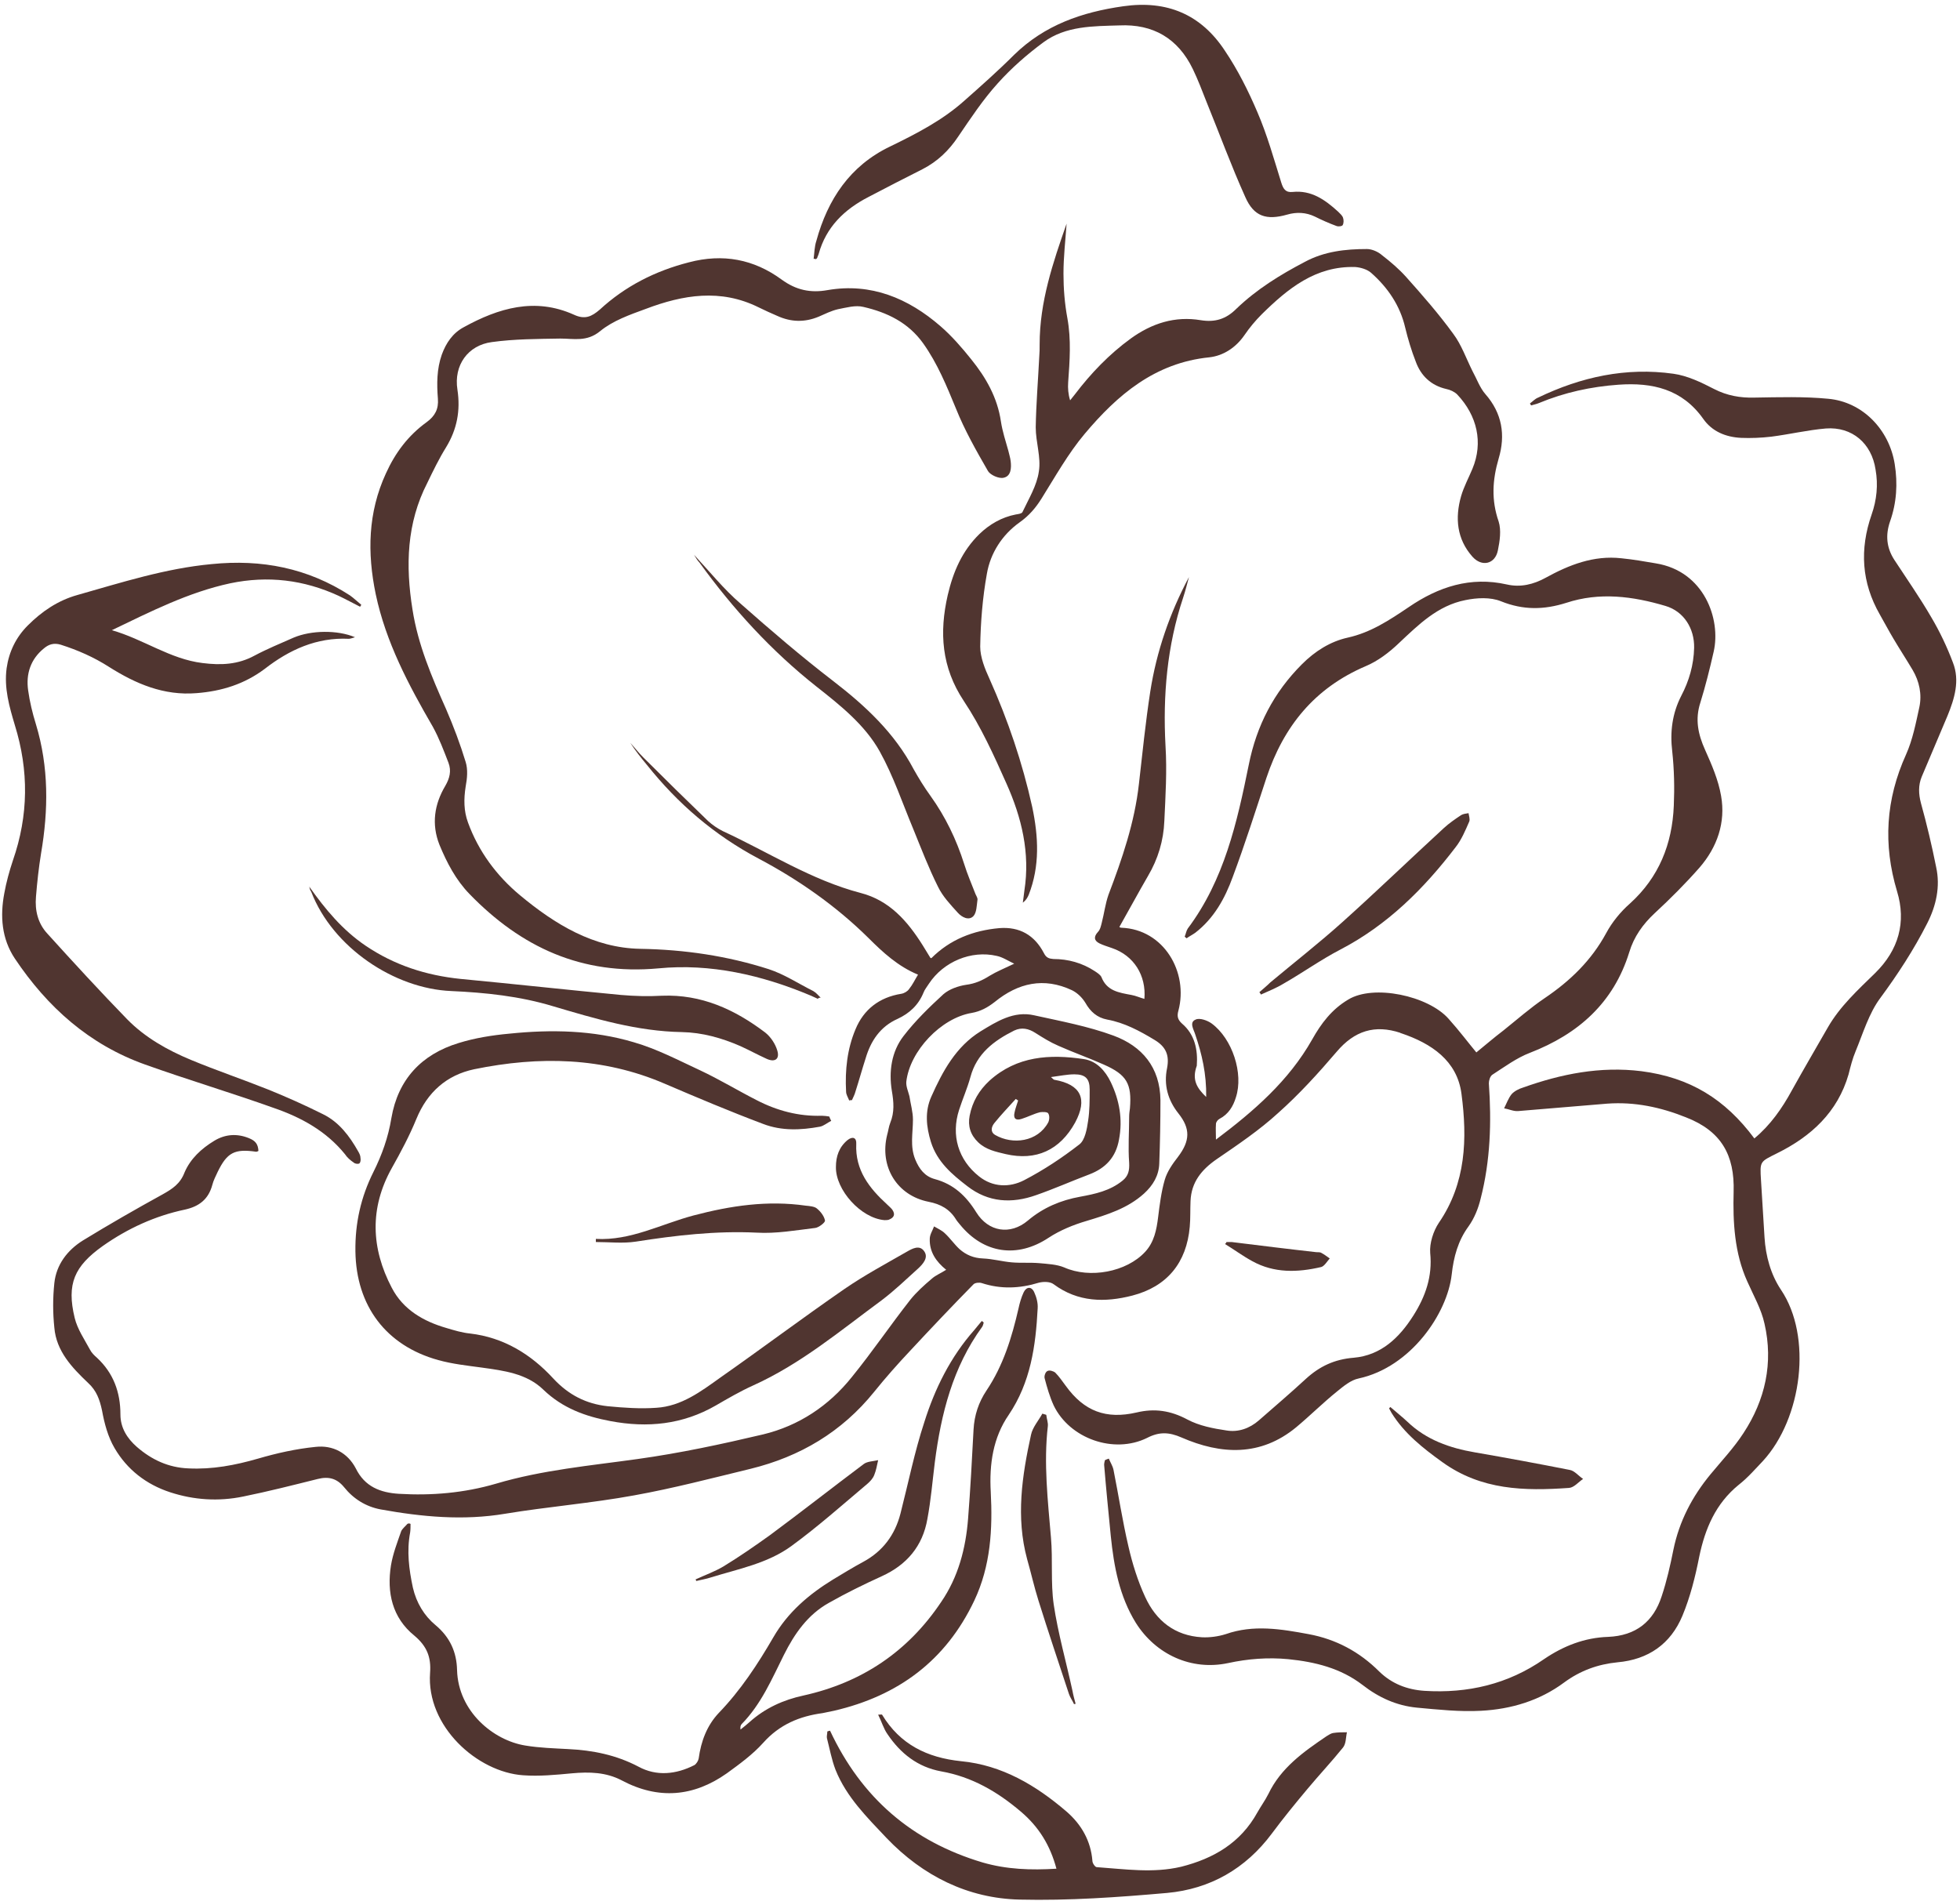 <?xml version="1.0" encoding="UTF-8" standalone="no"?><svg xmlns="http://www.w3.org/2000/svg" xmlns:xlink="http://www.w3.org/1999/xlink" fill="#503530" height="486.2" preserveAspectRatio="xMidYMid meet" version="1" viewBox="-0.6 -1.3 501.3 486.2" width="501.3" zoomAndPan="magnify"><g id="change1_1"><path d="M307.9,279.3c0.1-5.9-1.1-11-2.8-16c-0.4-1.3-1.6-3.1,0.1-3.8c1-0.5,3,0.2,4.1,1c5.3,3.9,8.2,12.8,6.2,18.9 c-0.7,2.3-1.9,4.3-4.2,5.5c-0.4,0.2-0.9,0.8-0.9,1.3c-0.1,1.3,0,2.5,0,4c9.7-7.3,18.6-15,24.6-25.6c2.3-4.1,5-7.7,9.2-10.2 c6.5-4,20.5-1,25.7,4.9c2.7,3,5.1,6.2,7.1,8.6c2.1-1.7,4.4-3.7,6.9-5.6c3.5-2.8,6.9-5.8,10.6-8.3c6.5-4.4,11.9-9.6,15.7-16.6 c1.5-2.8,3.7-5.5,6.1-7.6c7.4-6.7,10.8-15.2,11.2-25c0.2-4.6,0.1-9.3-0.4-13.9c-0.6-5,0-9.7,2.3-14.2c2-3.8,3.2-7.9,3.3-12.3 c0.1-4.9-2.6-9.3-7.3-10.7c-8.4-2.5-16.9-3.6-25.4-0.8c-5.7,1.8-11,1.9-16.7-0.4c-2.7-1.1-6.2-0.9-9.1-0.3c-7.1,1.4-12,6.3-17,11 c-2.5,2.4-5.4,4.6-8.5,5.9c-13.1,5.6-21,15.4-25.4,28.6c-2.8,8.5-5.5,17-8.6,25.3c-2,5.5-4.8,10.6-9.6,14.3 c-0.7,0.5-1.5,0.9-2.2,1.4c-0.2-0.1-0.3-0.3-0.5-0.4c0.3-0.7,0.4-1.5,0.8-2.1c9.3-12.4,12.6-27.1,15.6-41.9c2-10,6.4-18.5,13.6-25.7 c3.3-3.3,7.2-5.8,11.7-6.8c5.9-1.3,10.7-4.5,15.6-7.8c7.6-5.2,15.8-7.9,25.1-5.8c3.5,0.8,6.8,0,9.9-1.7c6-3.3,12.3-5.8,19.4-5 c3,0.3,5.9,0.8,8.8,1.3c12.4,2,16.7,14.3,14.8,22.6c-1,4.4-2.1,8.8-3.4,13c-1.4,4.3-0.6,8.1,1.2,12.1c1.7,3.8,3.4,7.7,4.1,11.8 c1.2,6.8-1,13.1-5.5,18.3c-3.6,4.1-7.5,8-11.5,11.7c-3,2.8-5.3,6-6.5,10c-4,12.9-13,20.9-25.4,25.7c-3.4,1.3-6.5,3.6-9.6,5.6 c-0.6,0.4-0.9,1.5-0.9,2.2c0.7,9.9,0.4,19.8-2.1,29.5c-0.6,2.5-1.6,5-3.1,7.1c-2.7,3.7-3.8,7.8-4.3,12.3 c-1.1,9.9-10.4,23.7-23.8,26.6c-2,0.4-3.9,2-5.5,3.3c-3.6,2.9-6.9,6.2-10.5,9.2c-9.1,7.5-19.2,7-29.3,2.6c-3.2-1.4-5.7-1.5-8.8,0.1 c-8.5,4.2-19.8,0.2-23.9-8.3c-1-2.2-1.7-4.6-2.3-6.9c-0.2-0.6,0.2-1.7,0.7-1.9c0.5-0.3,1.5,0,2,0.4c1,1,1.8,2.2,2.7,3.4 c4.7,6.5,10.3,8.6,18.1,6.8c4.6-1.1,8.7-0.5,13,1.8c3,1.6,6.6,2.3,10,2.8c3,0.5,5.9-0.5,8.3-2.6c4-3.5,8.1-7,12-10.6 c3.5-3.2,7.3-5,12.2-5.4c7-0.6,11.7-5.1,15.3-10.8c3.1-4.9,4.9-10,4.3-16c-0.2-2.5,0.8-5.6,2.2-7.7c7-10.2,7.3-21.6,5.8-33 c-1.1-8.5-7.7-12.9-15.4-15.5c-0.1,0-0.2,0-0.2-0.1c-6.6-2.2-11.8-0.5-16.3,4.8c-4.7,5.5-9.6,10.9-15,15.7 c-4.8,4.4-10.3,8.1-15.7,11.8c-3.9,2.7-6.5,5.9-6.7,10.7c-0.1,2.2,0,4.4-0.2,6.6c-0.8,9.2-5.8,15.3-14.7,17.6 c-7,1.8-13.9,1.7-20.1-2.9c-0.9-0.7-2.6-0.7-3.8-0.4c-4.9,1.5-9.7,1.7-14.6,0.1c-0.6-0.2-1.7-0.1-2.1,0.3 c-5.5,5.6-10.9,11.3-16.2,17c-3.2,3.4-6.3,6.9-9.2,10.5c-8.3,10.3-19,16.6-31.6,19.7c-9.9,2.4-19.8,5-29.8,6.8 c-10.9,2-22.1,2.9-33,4.7c-10.7,1.8-21.3,0.8-31.8-1.1c-3.8-0.7-7-2.7-9.4-5.7c-1.8-2.2-3.9-2.8-6.7-2.1c-6.4,1.6-12.7,3.2-19.1,4.5 c-6.3,1.3-12.6,0.9-18.7-1.1c-6.1-2-11-5.8-14.2-11.3c-1.7-2.9-2.6-6.3-3.2-9.6c-0.6-2.8-1.4-5.1-3.6-7.1c-4.1-3.9-8.1-8.1-8.6-14.1 c-0.4-3.8-0.4-7.6,0-11.4c0.5-4.7,3.3-8.4,7.3-10.9c6.7-4.1,13.5-8,20.4-11.8c2.5-1.4,4.5-2.7,5.6-5.6c1.5-3.5,4.3-6.1,7.6-8.1 c2.8-1.7,5.8-1.9,8.8-0.7c1.8,0.7,2.4,1.6,2.5,3.3c-0.2,0.1-0.4,0.2-0.6,0.2c-5.5-0.8-7.4,0.2-9.8,5.1c-0.5,1.1-1.1,2.2-1.4,3.4 c-1,3.7-3.4,5.5-7,6.3c-7.6,1.6-14.6,4.8-21,9.3c-7.3,5.2-9.3,9.7-7.2,18.4c0.7,2.9,2.5,5.5,3.9,8.1c0.4,0.8,1.1,1.5,1.8,2.1 c4.2,3.9,6,8.8,6,14.5c0,3.4,1.7,6.1,4.2,8.3c3.8,3.3,8.1,5.3,13.2,5.5c6.1,0.3,11.9-0.8,17.8-2.5c4.8-1.4,9.7-2.5,14.7-3 c4.4-0.5,8.2,1.5,10.3,5.5c2.3,4.7,6.3,6.2,11,6.5c8.4,0.5,16.7-0.2,24.9-2.6c11.8-3.5,24.1-4.6,36.2-6.3 c10.8-1.5,21.5-3.8,32.1-6.3c9.1-2.2,16.8-7.3,22.7-14.7c5.2-6.4,9.8-13.2,14.9-19.7c1.6-2,3.5-3.7,5.5-5.4c1-0.9,2.3-1.4,3.7-2.3 c-2.6-2.1-4.3-4.6-4.2-7.9c0-1.1,0.7-2.1,1.1-3.2c1,0.6,2,1,2.8,1.8c1.3,1.2,2.4,2.8,3.7,4c1.7,1.5,3.6,2.3,6,2.4 c2.5,0.1,5,0.8,7.4,1c2.3,0.2,4.7,0,7,0.2c2.1,0.2,4.5,0.3,6.4,1.1c6.5,2.9,15.9,1.2,20.7-4c2.3-2.5,2.9-5.6,3.3-8.8 c0.4-3.2,0.8-6.5,1.7-9.6c0.6-2.1,2-4.1,3.4-5.9c3.1-4.1,3.2-7.2,0.1-11.1c-2.7-3.4-3.8-7.3-2.9-11.6c0.6-3.2-0.2-5.4-3.2-7.2 c-3.8-2.3-7.7-4.4-12.1-5.2c-2.6-0.5-4.3-2-5.6-4.3c-0.8-1.3-2-2.5-3.4-3.2c-7.2-3.4-13.8-1.9-19.8,3c-1.8,1.4-3.6,2.4-5.9,2.8 c-7.8,1.3-15.8,9.7-16.7,17.6c-0.1,1.2,0.5,2.5,0.8,3.7c0.3,2,0.9,4,0.9,6c0,3.4-0.8,6.8,0.6,10.2c1,2.4,2.4,4.3,5,5 c4.8,1.3,8,4.3,10.6,8.5c3.1,5,8.7,5.9,13.2,2.1c3.9-3.3,8.4-5.2,13.4-6.1c3.8-0.7,7.6-1.5,10.8-4.1c1.5-1.2,1.8-2.6,1.7-4.6 c-0.3-3.9,0-7.9,0-11.8c0-0.7,0.1-1.4,0.2-2.1c0.5-6.3-0.8-8.6-6.7-11.2c-3.8-1.7-7.8-3.1-11.6-4.8c-2.1-0.9-4-2.1-5.9-3.3 c-1.7-1.1-3.5-1.5-5.4-0.6c-5.2,2.6-9.6,5.9-11.2,11.9c-0.8,2.9-2,5.6-2.9,8.4c-2.1,6.5-0.2,12.8,5.1,17c3.5,2.8,7.8,2.9,11.5,1 c5-2.6,9.7-5.7,14.2-9.2c1.4-1.1,1.9-3.9,2.2-6c0.4-2.6,0.4-5.3,0.4-8c0-2.8-1.1-3.9-3.9-3.9c-1.8,0-3.7,0.4-6,0.7 c0.7,0.6,0.7,0.7,0.9,0.7c6.8,1.2,8.5,4.9,5.3,10.9c-3.9,7.1-10,9.9-17.8,8.1c-2.5-0.6-5-1.1-7-3c-2-1.9-2.7-4.2-2.2-6.8 c0.7-3.6,2.4-6.5,5.1-9c7-6.3,15.4-6.8,24.1-5.5c3.3,0.5,5.5,3,6.9,5.9c2.2,4.6,3.1,9.5,2.1,14.7c-0.8,4.5-3.4,7.3-7.6,8.9 c-4.5,1.7-9,3.7-13.6,5.3c-6.2,2.2-12.2,1.9-17.6-2.3c-3.9-3-7.7-6.2-9.3-11.3c-1.2-3.9-1.6-7.8,0.1-11.6 c2.9-6.5,6.3-12.8,12.6-16.7c4.1-2.5,8.5-5.3,13.7-4.1c6.8,1.5,13.8,2.8,20.3,5.2c7.3,2.7,11.9,8.1,12,16.5c0,5.4-0.1,10.8-0.3,16.2 c-0.1,3.1-1.6,5.6-3.9,7.7c-4.2,3.8-9.4,5.4-14.7,7c-3.4,1-6.8,2.4-9.7,4.3c-8,5.3-16.6,4.1-22.7-3.4c-0.3-0.4-0.7-0.8-1-1.3 c-1.6-2.6-3.9-3.9-7-4.5c-8.1-1.6-12.6-9-10.6-17.1c0.3-1,0.4-2.1,0.8-3.1c1.1-2.7,0.9-5.3,0.4-8.2c-0.8-4.9-0.1-10,3-14 c3-3.9,6.6-7.4,10.2-10.7c1.5-1.3,3.8-2.1,5.8-2.4c2.3-0.3,4.1-1.1,6-2.3c1.8-1.1,3.8-1.9,6.3-3.1c-1.7-0.8-3-1.7-4.5-2 c-6.5-1.5-13.6,1.5-17.3,7.1c-0.5,0.8-1.1,1.5-1.4,2.3c-1.3,3.2-3.6,5.3-6.6,6.7c-4.5,2-6.9,5.7-8.2,10.1c-0.9,2.8-1.7,5.7-2.6,8.5 c-0.2,0.8-0.6,1.5-0.9,2.2c-0.2,0-0.5,0-0.7,0.1c-0.3-0.8-0.8-1.5-0.8-2.3c-0.3-5.5,0.3-10.9,2.4-15.9c2.1-5.1,6.1-8.2,11.7-9.1 c0.7-0.1,1.6-0.6,2-1.2c0.9-1.1,1.5-2.4,2.3-3.7c-5.1-2.1-9-5.7-12.7-9.4c-8.3-8.2-17.9-14.9-28.1-20.3c-11.3-6-20.6-14-28.5-23.9 c-1.5-1.8-3-3.7-4.3-5.7c1.1,1.2,2.1,2.5,3.3,3.7c5.5,5.5,11,10.9,16.6,16.3c1.1,1,2.4,1.9,3.8,2.6c11.7,5.4,22.6,12.5,35.2,15.8 c7.4,1.9,12,7.2,15.9,13.4c0.6,1,1.3,2.1,1.9,3.1c0,0.1,0.1,0.1,0.3,0.2c4.8-4.8,10.7-7.1,17.4-7.7c5.2-0.4,9,1.8,11.4,6.4 c0.6,1.2,1.3,1.4,2.4,1.5c3.8,0,7.4,1,10.6,3.1c0.6,0.4,1.4,0.9,1.7,1.5c1.4,3.6,4.5,4,7.7,4.6c1.1,0.2,2.2,0.7,3.3,1 c0.5-6-2.7-11.1-8.3-13c-1.1-0.4-2.2-0.7-3.2-1.2c-1.4-0.7-1.5-1.7-0.4-2.9c0.6-0.6,0.8-1.6,1-2.4c0.6-2.3,0.9-4.8,1.7-7.1 c3.5-9.2,6.7-18.5,7.8-28.4c0.9-7.9,1.7-15.8,2.9-23.6c1.6-10.3,5-20.1,9.9-29.3c-0.5,1.8-0.9,3.5-1.5,5.3 c-4.1,12.3-5.2,25-4.5,37.9c0.4,6.4,0,12.8-0.3,19.2c-0.2,5-1.6,9.7-4.2,14.1c-2.5,4.3-4.8,8.6-7.3,13c0.1,0.1,0.3,0.2,0.5,0.2 c10.9,0.4,17.2,11.4,14.6,21.2c-0.4,1.4-0.2,2.3,0.9,3.3c3.3,2.8,4.1,6.7,3.8,10.8C304.2,274.9,305.5,277,307.9,279.3z M259.8,280.2 c-0.2-0.1-0.4-0.3-0.6-0.4c-1.9,2.1-3.8,4.1-5.5,6.2c-0.8,1-1,2.3,0.2,3c4.5,2.6,10.9,1.8,13.6-3.2c0.3-0.6,0.4-1.7,0-2.3 c-0.2-0.4-1.4-0.4-2.1-0.3c-1.6,0.4-3.1,1.2-4.7,1.7c-1.5,0.5-2.2-0.1-1.8-1.7C259.1,282.2,259.5,281.2,259.8,280.2z"/></g><g id="change1_2"><path d="M283,371.8c0.4,1,1,1.9,1.2,2.9c1.3,6.5,2.3,13.1,3.8,19.5c1,4.4,2.4,8.9,4.3,13c2.8,6.1,7.6,9.9,14.5,10.3 c2,0.1,4.2-0.2,6.1-0.8c7.1-2.5,14.2-1.3,21.2,0c7,1.3,13,4.5,18.1,9.6c3.2,3.1,7.1,4.6,11.5,4.9c11.1,0.7,21.4-1.7,30.6-8.1 c5-3.4,10.4-5.5,16.4-5.7c7.1-0.3,11.6-3.9,13.7-10.4c1.3-3.9,2.2-7.9,3-11.9c1.5-7.3,4.8-13.6,9.5-19.3c2.9-3.5,6-6.8,8.4-10.5 c5.6-8.5,7.7-18,5.4-28c-0.8-3.7-2.8-7.2-4.4-10.8c-3.3-7.3-3.7-15.2-3.5-22.9c0.3-9.5-3.2-15.6-12.2-19.1c-6.5-2.6-13.1-4-20.1-3.5 c-7.6,0.6-15.2,1.3-22.8,1.9c-1.2,0.1-2.4-0.5-3.6-0.7c0.6-1.2,1.1-2.6,1.9-3.6c0.7-0.8,1.9-1.4,2.9-1.7c9.8-3.5,19.8-5.5,30.3-4.2 c12.4,1.6,21.4,7.1,28.9,17.2c4.1-3.4,7.1-7.7,9.6-12.3c3-5.4,6.1-10.7,9.2-16.1c3.1-5.4,7.7-9.6,12.1-13.9c6-5.9,8-13,5.6-20.9 c-3.6-12-2.9-23.5,2.3-35c1.7-3.8,2.5-8,3.4-12.1c0.7-3.3,0-6.6-1.7-9.5c-1.6-2.7-3.3-5.3-4.9-8c-1.2-2-2.3-4.1-3.5-6.2 c-4.7-8.2-5.2-16.7-2.1-25.6c1.3-3.7,1.7-7.6,1-11.5c-1-6.7-6-11-12.7-10.5c-4.7,0.4-9.3,1.5-14,2.1c-2.6,0.3-5.2,0.4-7.7,0.3 c-3.9-0.2-7.4-1.6-9.7-4.9c-5.4-7.6-13-9.3-21.6-8.7c-7.1,0.5-13.9,2-20.4,4.7c-0.7,0.3-1.4,0.4-2,0.6c-0.1-0.2-0.2-0.3-0.3-0.5 c0.7-0.5,1.3-1.2,2.1-1.5c11-5.3,22.5-7.8,34.6-6.1c3.6,0.5,7.1,2.2,10.4,3.9c3.3,1.7,6.7,2.3,10.3,2.2c6.3-0.1,12.7-0.3,18.9,0.3 c8.8,0.8,15.6,7.9,17,16.7c0.8,5,0.5,9.9-1.2,14.7c-1.2,3.5-0.9,6.7,1.1,9.8c3.2,4.9,6.5,9.6,9.4,14.6c2.2,3.7,4.1,7.7,5.6,11.7 c1.8,4.6,0.4,9.2-1.4,13.6c-2.2,5.2-4.4,10.4-6.6,15.6c-0.9,2.2-0.8,4.4-0.2,6.7c1.5,5.4,2.8,10.9,3.9,16.4c1.1,5,0,9.9-2.3,14.4 c-3.4,6.7-7.5,13-12,19.1c-2.9,3.9-4.4,9-6.3,13.6c-0.8,1.9-1.3,3.9-1.8,5.9c-2.8,9.7-9.6,15.9-18.3,20.2c-4.4,2.2-4.4,2-4.1,6.9 c0.3,4.9,0.6,9.7,0.9,14.6c0.3,4.8,1.6,9.5,4.2,13.4c8.1,12,5.4,32.9-4.6,43.8c-2,2.1-3.9,4.3-6.2,6.1c-5.9,4.8-8.6,11.2-10.1,18.4 c-1,5.1-2.3,10.3-4.3,15.1c-3,7.2-8.7,11.2-16.6,11.9c-5,0.5-9.5,2.1-13.7,5.2c-6.2,4.6-13.5,6.8-21.2,7.2c-5.4,0.3-11-0.3-16.4-0.8 c-5.2-0.5-9.8-2.6-13.9-5.8c-5.6-4.3-12.1-5.9-19-6.6c-5.2-0.5-10.3-0.1-15.4,1c-9.4,2-18.5-2.2-23.6-10.3 c-4.2-6.8-5.6-14.4-6.4-22.2c-0.6-6.1-1.2-12.1-1.7-18.2c0-0.4,0.1-0.8,0.2-1.2C282.6,371.9,282.8,371.9,283,371.8z"/></g><g id="change1_3"><path d="M208.6,254.2c-0.7-0.3-1.3-0.6-2-0.9c-12.4-5.2-25.5-8.2-38.8-6.9c-19.6,1.8-35.1-5.4-48.3-19c-3.5-3.6-5.8-8-7.7-12.6 c-2.1-5.3-1.3-10.4,1.5-15.1c1.1-1.9,1.6-3.8,0.8-5.9c-1.2-3.1-2.4-6.3-4-9.2c-6.2-10.7-12-21.6-14.6-33.9 c-2.2-10.6-2-20.9,2.6-30.9c2.4-5.3,5.7-9.7,10.4-13.1c2.2-1.6,3.1-3.4,2.9-6c-0.3-3.8-0.3-7.6,1-11.3c1.1-3,2.8-5.5,5.6-7 c8.9-4.9,18.2-7.7,28.2-3.2c2.8,1.3,4.5,0.5,6.6-1.3c6.5-6,14.2-9.9,22.8-12.1c8.7-2.3,16.6-0.8,23.7,4.4c3.7,2.7,7.4,3.5,11.8,2.7 c11.1-1.9,20.6,2.1,28.8,9.2c2.9,2.5,5.5,5.5,7.9,8.5c3.8,4.7,6.7,9.8,7.6,15.9c0.4,2.6,1.2,5,1.9,7.5c0.2,0.9,0.5,1.8,0.6,2.7 c0.2,1.7,0.1,3.8-1.8,4.2c-1.2,0.3-3.4-0.7-4-1.7c-3-5.2-6-10.5-8.2-16c-2.4-5.8-4.7-11.5-8.4-16.7c-3.8-5.3-9.2-7.9-15.3-9.3 c-2-0.5-4.4,0.2-6.5,0.6c-1.7,0.4-3.3,1.2-4.9,1.9c-3.6,1.5-7.1,1.4-10.6-0.2c-1.6-0.7-3.2-1.4-4.8-2.2c-9.7-4.8-19.3-3.2-28.8,0.4 c-4.1,1.5-8.4,3-11.7,5.7c-3.4,2.8-6.7,1.9-10.2,1.9c-5.8,0.1-11.7,0.1-17.5,0.9c-6.1,0.8-9.8,5.9-8.8,12.2 c0.8,5.3-0.1,10.1-2.9,14.7c-1.8,2.9-3.3,6-4.8,9.1c-5.3,10.3-5.6,21.2-3.8,32.4c1.4,9,4.9,17.2,8.6,25.5c1.9,4.4,3.6,8.9,5,13.5 c0.6,1.9,0.4,4.2,0,6.3c-0.5,3.2-0.5,6.2,0.6,9.2c2.7,7.4,7.3,13.6,13.3,18.6c8.9,7.4,18.8,13.5,30.8,13.7 c11.3,0.2,22.2,1.8,32.8,5.2c4,1.3,7.6,3.7,11.4,5.6c0.7,0.4,1.3,1.1,1.9,1.7C208.8,253.9,208.7,254,208.6,254.2z"/></g><g id="change1_4"><path d="M272.2,55.9c-0.3,4.3-0.8,8.5-0.8,12.8c0,3.8,0.3,7.6,1,11.4c1,5.5,0.6,10.9,0.2,16.4c-0.1,1.5,0,3,0.5,4.6 c0.4-0.5,0.8-1,1.2-1.5c4.1-5.4,8.8-10.3,14.3-14.3c5.4-3.9,11.3-5.8,17.9-4.7c3.7,0.6,6.5-0.3,9.1-2.9c5.2-5,11.2-8.7,17.5-12 c5-2.7,10.4-3.3,15.9-3.3c1.3,0,2.9,0.7,3.9,1.6c2.2,1.7,4.3,3.5,6.1,5.5c4.2,4.7,8.4,9.5,12.1,14.6c2.1,2.8,3.3,6.3,4.9,9.5 c1.1,2,1.9,4.3,3.3,5.9c4.3,4.9,5.2,10.5,3.4,16.5c-1.6,5.5-1.9,10.6,0,16.1c0.7,2.2,0.3,5-0.2,7.4c-0.7,3.5-4.1,4.3-6.5,1.6 c-4-4.5-4.5-9.9-2.9-15.5c0.7-2.4,1.9-4.6,2.9-7c2.8-6.7,1.2-13.6-3.9-19c-0.7-0.7-1.8-1.2-2.8-1.4c-3.9-0.9-6.5-3.4-7.8-7 c-1.1-2.8-2-5.8-2.7-8.7c-1.3-5.6-4.4-10.2-8.7-14c-1-0.9-2.7-1.4-4.1-1.5c-10.1-0.3-17.2,5.5-23.9,12.1c-1.6,1.6-3.1,3.4-4.4,5.3 c-2.2,3.2-5.4,5.3-9,5.7c-13.9,1.4-23.5,9.6-31.9,19.6c-4.2,5-7.5,10.9-11,16.5c-1.5,2.4-3.2,4.4-5.6,6.1c-4.5,3.2-7.5,7.9-8.4,13.2 c-1.1,6.1-1.6,12.4-1.7,18.6c0,2.7,1.2,5.7,2.4,8.3c4.7,10.5,8.4,21.4,10.9,32.7c1.6,7.6,2,15.1-0.9,22.5c-0.3,0.7-0.7,1.4-1.5,2 c0.1-1,0.3-2,0.4-3.1c1.5-9.6-0.7-18.7-4.6-27.4c-3.2-7.2-6.5-14.5-10.9-21.1c-5.7-8.6-6.3-17.5-4.1-27.1c1.4-6,3.7-11.3,8.1-15.6 c2.6-2.5,5.7-4.3,9.3-5c0.6-0.1,1.5-0.2,1.7-0.6c1.6-3.4,3.7-6.8,4.2-10.4c0.6-3.6-0.8-7.5-0.8-11.3c0.1-6,0.6-12,0.9-18 c0.1-1.1,0.1-2.1,0.1-3.2C265.3,75.9,268.7,65.9,272.2,55.9z"/></g><g id="change1_5"><path d="M104.4,388.5c0,0.7,0,1.5-0.1,2.2c-0.9,4.8-0.3,9.4,0.7,14.1c0.9,3.9,2.9,7.2,5.8,9.6c3.7,3.1,5.4,6.9,5.5,11.5 c0.3,10.6,9.3,18,17.5,19.3c3.6,0.6,7.3,0.7,10.9,0.9c6.3,0.3,12.3,1.5,18,4.5c4.6,2.5,9.6,2,14.3-0.4c0.5-0.3,1-1.1,1.1-1.7 c0.6-4.4,2.1-8.4,5.1-11.6c5.6-5.8,10-12.5,14-19.4c3.7-6.4,9.1-11,15.3-14.8c2.5-1.5,5.1-3.1,7.7-4.5c5-2.7,8.1-6.9,9.5-12.3 c2-7.8,3.6-15.8,6.1-23.4c2.7-8.6,6.7-16.7,12.8-23.6c0.6-0.7,1.2-1.5,1.9-2.3c0.2,0.1,0.3,0.2,0.5,0.4c-0.1,0.4-0.2,0.8-0.4,1.1 c-7.5,10.3-10.5,22.2-12.1,34.6c-0.6,4.8-1,9.7-1.9,14.5c-1.2,7-5.3,11.8-11.7,14.7c-4.6,2.1-9.1,4.3-13.5,6.8 c-5.4,3-8.8,7.9-11.5,13.3c-3.1,6.2-5.8,12.6-10.8,17.7c-0.3,0.3-0.4,0.8-0.3,1.4c0.8-0.6,1.6-1.3,2.3-1.9c4-3.6,8.7-5.7,13.8-6.8 c14.9-3.3,26.7-11.2,35.2-23.9c4.4-6.4,6.3-13.7,6.9-21.3c0.6-7.6,1-15.2,1.4-22.8c0.2-3.7,1.3-7,3.3-10c4.3-6.4,6.5-13.6,8.2-21 c0.3-1.4,0.7-2.8,1.3-4.1c0.7-1.5,2-1.6,2.7-0.1c0.6,1.3,1,2.8,0.9,4.2c-0.5,9.6-1.8,18.9-7.4,27.2c-4,5.8-5,12.6-4.6,19.7 c0.5,9.5,0,18.9-4.2,27.8c-7.3,15.4-19.5,24.4-35.9,28.2c-1,0.2-1.9,0.4-2.9,0.6c-5.9,0.8-11,2.9-15.2,7.6c-2.7,3-6,5.4-9.3,7.8 c-8.5,6-17.5,6.8-26.9,1.8c-4-2.1-8.3-2.2-12.7-1.8c-4.2,0.4-8.4,0.8-12.5,0.5c-11.7-0.8-24.8-12.5-23.8-26.2c0.3-4-0.8-6.8-4-9.5 c-5.7-4.6-7.1-11.1-6-18c0.5-3,1.6-5.8,2.6-8.7c0.3-0.7,1.1-1.3,1.6-1.9C103.9,388.3,104.2,388.4,104.4,388.5z"/></g><g id="change1_6"><path d="M91.5,153.9c-1.8-0.9-3.6-1.9-5.5-2.8c-8.9-4.1-18.1-5.2-27.7-3.2c-10.7,2.3-20.3,7.2-30.3,12c8.1,2.3,14.9,7.4,23.2,8.4 c4.7,0.6,9.1,0.4,13.3-1.9c3.2-1.7,6.6-3.1,10-4.6c4.5-1.9,11.2-2,15.7-0.1c-0.7,0.2-1.2,0.4-1.6,0.4c-8.2-0.4-15.2,2.8-21.5,7.7 c-5.2,3.9-11,5.7-17.4,6.2c-8.4,0.7-15.6-2.4-22.4-6.7c-3.9-2.5-8-4.3-12.4-5.7c-1.7-0.5-3-0.1-4.2,0.9c-3.5,2.8-4.7,6.6-4.1,10.8 c0.4,2.9,1.1,5.8,2,8.7c3.3,10.9,3.2,21.9,1.3,33c-0.6,3.7-1,7.4-1.3,11.1c-0.3,3.5,0.5,6.8,2.9,9.4c6.7,7.4,13.5,14.8,20.4,21.9 c4.6,4.7,10.3,7.9,16.3,10.4c6.5,2.7,13.3,5,19.8,7.6c4.7,1.9,9.4,4,14,6.3c4.1,2,6.8,5.6,9,9.5c0.3,0.5,0.6,1.1,0.6,1.7 c0.1,0.5,0,1.2-0.3,1.4c-0.3,0.2-1.1,0.1-1.4-0.2c-0.9-0.6-1.7-1.3-2.3-2.2c-4.8-5.9-11.2-9.4-18.2-11.8c-10.9-3.9-22-7.2-32.9-11.1 c-14.3-5.1-25-14.7-33.3-27.1c-3.4-5.1-3.8-10.9-2.7-16.7c0.5-2.8,1.3-5.7,2.2-8.4c4-11.5,4.1-23,0.5-34.6 c-1.4-4.7-2.8-9.5-2.1-14.6c0.6-4.2,2.4-7.9,5.4-10.9c3.6-3.6,7.7-6.4,12.7-7.8c11.3-3.2,22.5-6.8,34.3-7.9c12.8-1.3,24.6,1,35.4,8 c1,0.7,1.9,1.6,2.9,2.4C91.8,153.5,91.6,153.7,91.5,153.9z"/></g><g id="change1_7"><path d="M212,285.4c-1,0.5-1.9,1.3-2.9,1.5c-4.9,0.9-9.8,1.1-14.5-0.7c-8.5-3.2-16.8-6.7-25.2-10.3c-15.8-6.8-32.1-7.1-48.7-3.7 c-7.1,1.5-12,5.9-14.8,12.7c-1.8,4.4-4,8.5-6.3,12.6c-5.7,10.2-5.3,20.5,0,30.6c2.9,5.6,8.1,8.6,14,10.3c2,0.6,4,1.2,6,1.4 c8.6,1,15.6,5.3,21.3,11.5c3.9,4.2,8.4,6.5,13.9,7.1c4.1,0.4,8.4,0.7,12.5,0.4c6.4-0.4,11.4-4.2,16.3-7.7 c10.7-7.5,21.1-15.3,31.8-22.7c5.1-3.5,10.5-6.4,15.9-9.5c1.4-0.8,3.3-1.9,4.5-0.1c1.1,1.6-0.3,3.2-1.6,4.4c-3.1,2.8-6,5.6-9.3,8.1 c-10.6,7.8-20.7,16.3-32.9,21.8c-3.3,1.5-6.4,3.3-9.5,5.1c-8.5,4.9-17.5,5.8-27,4c-6.4-1.2-12.2-3.3-17.1-8 c-4.3-4.2-10.2-4.9-15.9-5.7c-3.7-0.5-7.4-0.9-11-1.9c-13.4-3.7-21-13.9-21.2-27.8c-0.1-7.2,1.4-13.9,4.6-20.3 c2.2-4.4,3.8-8.9,4.6-13.8c1.7-9.9,7.7-16.3,17.2-19.2c4.2-1.3,8.6-2,13-2.4c10.7-1.1,21.4-0.9,31.8,2.2c5.9,1.7,11.4,4.6,17,7.2 c4.9,2.3,9.5,5.1,14.4,7.6c5.2,2.7,10.8,4.2,16.7,4c0.6,0,1.3,0.1,1.9,0.2C211.7,284.8,211.8,285.1,212,285.4z"/></g><g id="change1_8"><path d="M211.7,441.4c8,17.1,20.9,28.3,39,33.7c6.2,1.8,12.4,2,18.9,1.6c-1.6-6-4.5-10.7-9.1-14.6c-6-5.1-12.5-8.9-20.4-10.3 c-6-1.1-10.4-4.6-13.7-9.5c-1-1.4-1.5-3.2-2.4-5c0.7,0,0.9-0.1,1,0c4.6,7.6,11.5,11,20.2,11.9c10.5,1,19.2,6.2,27,12.9 c3.8,3.3,6.2,7.5,6.6,12.6c0,0.6,0.7,1.6,1.1,1.6c7.2,0.5,14.4,1.6,21.6-0.1c8.3-2.1,15.2-6.1,19.5-13.9c0.9-1.6,2-3.1,2.8-4.7 c3.2-6.7,9-10.8,14.9-14.8c0.5-0.3,1.1-0.7,1.6-0.8c1.2-0.2,2.4-0.2,3.6-0.2c-0.3,1.3-0.2,2.9-1,3.9c-2.9,3.6-6.1,7-9.1,10.6 c-3.1,3.7-6.2,7.5-9.1,11.4c-6.7,9-15.8,14.2-26.8,15.2c-12.5,1.1-25.1,2-37.7,1.7c-13.3-0.3-24.8-6.1-34-15.7 c-5-5.3-10.3-10.5-13.1-17.5c-1-2.6-1.5-5.4-2.2-8.1c-0.1-0.5,0.1-1.1,0.1-1.7C211.3,441.5,211.5,441.4,211.7,441.4z"/></g><g id="change1_9"><path d="M207.5,64.9c0.2-1.5,0.2-3.1,0.7-4.6c2.9-10.6,8.6-19.2,18.8-24.1c6.8-3.3,13.4-6.7,19-11.7c4.3-3.8,8.7-7.7,12.8-11.8 c7.8-7.6,17.3-10.9,27.9-12.4c11.2-1.6,19.9,2.1,26,11.4c3.3,4.9,6,10.3,8.3,15.7c2.5,5.8,4.2,11.9,6.1,18c0.5,1.6,1.1,2.6,2.9,2.4 c4.8-0.5,8.3,2,11.6,5c0.5,0.5,1.1,1,1.3,1.6c0.2,0.6,0.2,1.4-0.1,1.9c-0.2,0.3-1.1,0.4-1.6,0.2c-1.9-0.7-3.7-1.5-5.5-2.4 c-2.3-1.1-4.7-1.2-7.1-0.5c-5.3,1.5-8.5,0.5-10.7-4.5c-3.6-8-6.6-16.2-9.9-24.3c-1.1-2.8-2.2-5.7-3.5-8.4 c-3.8-7.9-10.2-11.6-18.8-11.2C279,5.4,272,5.3,266.3,9.5c-4.2,3.1-8.2,6.6-11.7,10.5c-3.8,4.2-6.9,8.9-10.1,13.6 c-2.4,3.6-5.3,6.4-9.2,8.4c-4.6,2.3-9.2,4.7-13.8,7.1c-6.2,3.2-10.8,7.7-12.7,14.5c-0.1,0.4-0.3,0.7-0.4,1.1 c-0.1,0.1-0.2,0.2-0.3,0.3C207.9,64.9,207.7,64.9,207.5,64.9z"/></g><g id="change1_10"><path d="M78.5,225.5c4.1,5.8,8.5,11.1,14.4,15.1c7.4,5,15.5,7.6,24.3,8.5c13.7,1.3,27.3,2.8,41,4.1c3.5,0.3,7,0.4,10.5,0.2 c10.1-0.4,18.6,3.5,26.4,9.4c1.4,1.1,2.6,2.9,3.1,4.6c0.7,2.3-0.7,3.1-2.8,2.1c-2.2-1-4.4-2.2-6.6-3.2c-4.8-2.1-9.8-3.5-15-3.6 c-11.4-0.2-22.1-3.4-32.9-6.6c-8.6-2.6-17.3-3.5-26.1-3.9c-14.5-0.6-30.3-11.1-35.8-25.4C78.7,226.4,78.6,226,78.5,225.5z"/></g><g id="change1_11"><path d="M176.9,140.6c4,4.3,7.6,8.8,11.9,12.5c7.7,6.8,15.5,13.5,23.7,19.8c8.3,6.4,15.7,13.3,20.6,22.6c1.3,2.3,2.7,4.6,4.3,6.8 c3.8,5.3,6.6,11.1,8.6,17.4c0.8,2.6,1.9,5.1,2.9,7.7c0.2,0.5,0.6,1,0.5,1.5c-0.2,1.4-0.2,3.2-1,4.1c-1.2,1.3-3,0.3-4-0.8 c-1.9-2.1-3.9-4.2-5.1-6.7c-2.4-4.8-4.3-9.8-6.3-14.7c-2.8-6.7-5.1-13.6-8.6-19.9c-3.8-6.8-10.1-11.8-16.2-16.6 c-11.5-9.1-21.3-19.8-29.9-31.7C177.8,142.1,177.4,141.4,176.9,140.6z"/></g><g id="change1_12"><path d="M321.5,252.5c0.9-0.8,1.9-1.6,2.8-2.5c6.1-5.1,12.5-10.1,18.4-15.4c8.8-7.9,17.3-16.1,26-24.1c1.3-1.2,2.9-2.3,4.4-3.3 c0.5-0.3,1.2-0.4,1.9-0.5c0.1,0.7,0.4,1.5,0.2,2.1c-1,2.3-2,4.7-3.5,6.6c-8.1,10.6-17.4,19.9-29.5,26.2c-5,2.6-9.6,5.9-14.5,8.7 c-1.8,1.1-3.8,1.9-5.8,2.8C321.8,252.9,321.7,252.7,321.5,252.5z"/></g><g id="change1_13"><path d="M274.1,434.6c-0.4-0.9-1-1.7-1.3-2.6c-2.6-7.9-5.3-15.9-7.8-23.9c-1.1-3.5-1.9-7.1-2.9-10.6c-2.9-10.7-1.3-21.3,1-31.8 c0.4-1.9,1.9-3.6,2.9-5.4c0.3,0.1,0.7,0.2,1,0.3c0.1,1,0.5,2,0.4,2.9c-1.1,9.5,0,19,0.8,28.5c0.5,5.7-0.1,11.5,0.7,17.1 c1.1,7.4,3.2,14.7,4.8,22.1c0.2,1.1,0.5,2.2,0.8,3.3C274.5,434.5,274.3,434.6,274.1,434.6z"/></g><g id="change1_14"><path d="M151.8,315.6c8.9,0.5,16.7-3.8,25-6c9.5-2.5,18.9-3.9,28.7-2.5c1,0.1,2.2,0.2,2.8,0.7c1,0.8,1.9,2,2.1,3.1 c0.1,0.5-1.6,1.8-2.5,1.9c-5,0.6-10,1.5-15,1.2c-10.4-0.5-20.7,0.7-30.9,2.3c-3.3,0.5-6.8,0.1-10.2,0.1 C151.8,316.1,151.8,315.8,151.8,315.6z"/></g><g id="change1_15"><path d="M355,358.6c1.5,1.3,3,2.5,4.4,3.8c4.8,4.6,10.8,6.7,17.2,7.8c8.1,1.4,16.2,2.9,24.3,4.5c1.2,0.2,2.2,1.5,3.4,2.3 c-1.2,0.8-2.3,2.2-3.6,2.3c-11.4,0.8-22.4,0.6-32.4-6.6c-5-3.6-9.7-7.3-13-12.6c-0.2-0.4-0.4-0.7-0.6-1.1 C354.7,358.9,354.8,358.8,355,358.6z"/></g><g id="change1_16"><path d="M177.3,402.7c2.4-1.1,4.9-2,7.1-3.3c4.1-2.5,8-5.2,11.9-8c8.1-6,16-12.2,24-18.2c0.9-0.7,2.4-0.7,3.7-1 c-0.3,1.3-0.5,2.6-1,3.8c-0.3,0.8-1,1.6-1.7,2.2c-6.4,5.4-12.7,11-19.4,15.9c-6.1,4.5-13.6,5.9-20.7,8.1c-1.2,0.4-2.5,0.6-3.7,0.9 C177.4,403,177.4,402.8,177.3,402.7z"/></g><g id="change1_17"><path d="M213.2,297.2c0-2.7,0.8-5.1,3-6.9c1.3-1,2.3-0.6,2.2,1c-0.3,6.7,3.3,11.3,7.9,15.5c0.4,0.4,0.9,0.8,1.3,1.3 c0.9,1.3,0.4,2.1-0.9,2.6c-0.3,0.1-0.8,0.1-1.1,0.1C219.6,310.3,213.1,303.1,213.2,297.2z"/></g><g id="change1_18"><path d="M313.1,316.4c0.4,0,0.9,0,1.3,0c7.3,0.9,14.5,1.8,21.7,2.6c0.4,0,0.8,0,1.1,0.1c0.8,0.4,1.6,1,2.3,1.5 c-0.7,0.8-1.4,2-2.2,2.2c-6,1.4-12,1.6-17.6-1.5c-2.4-1.3-4.7-3-7-4.4C312.9,316.8,313,316.6,313.1,316.4z"/></g></svg>